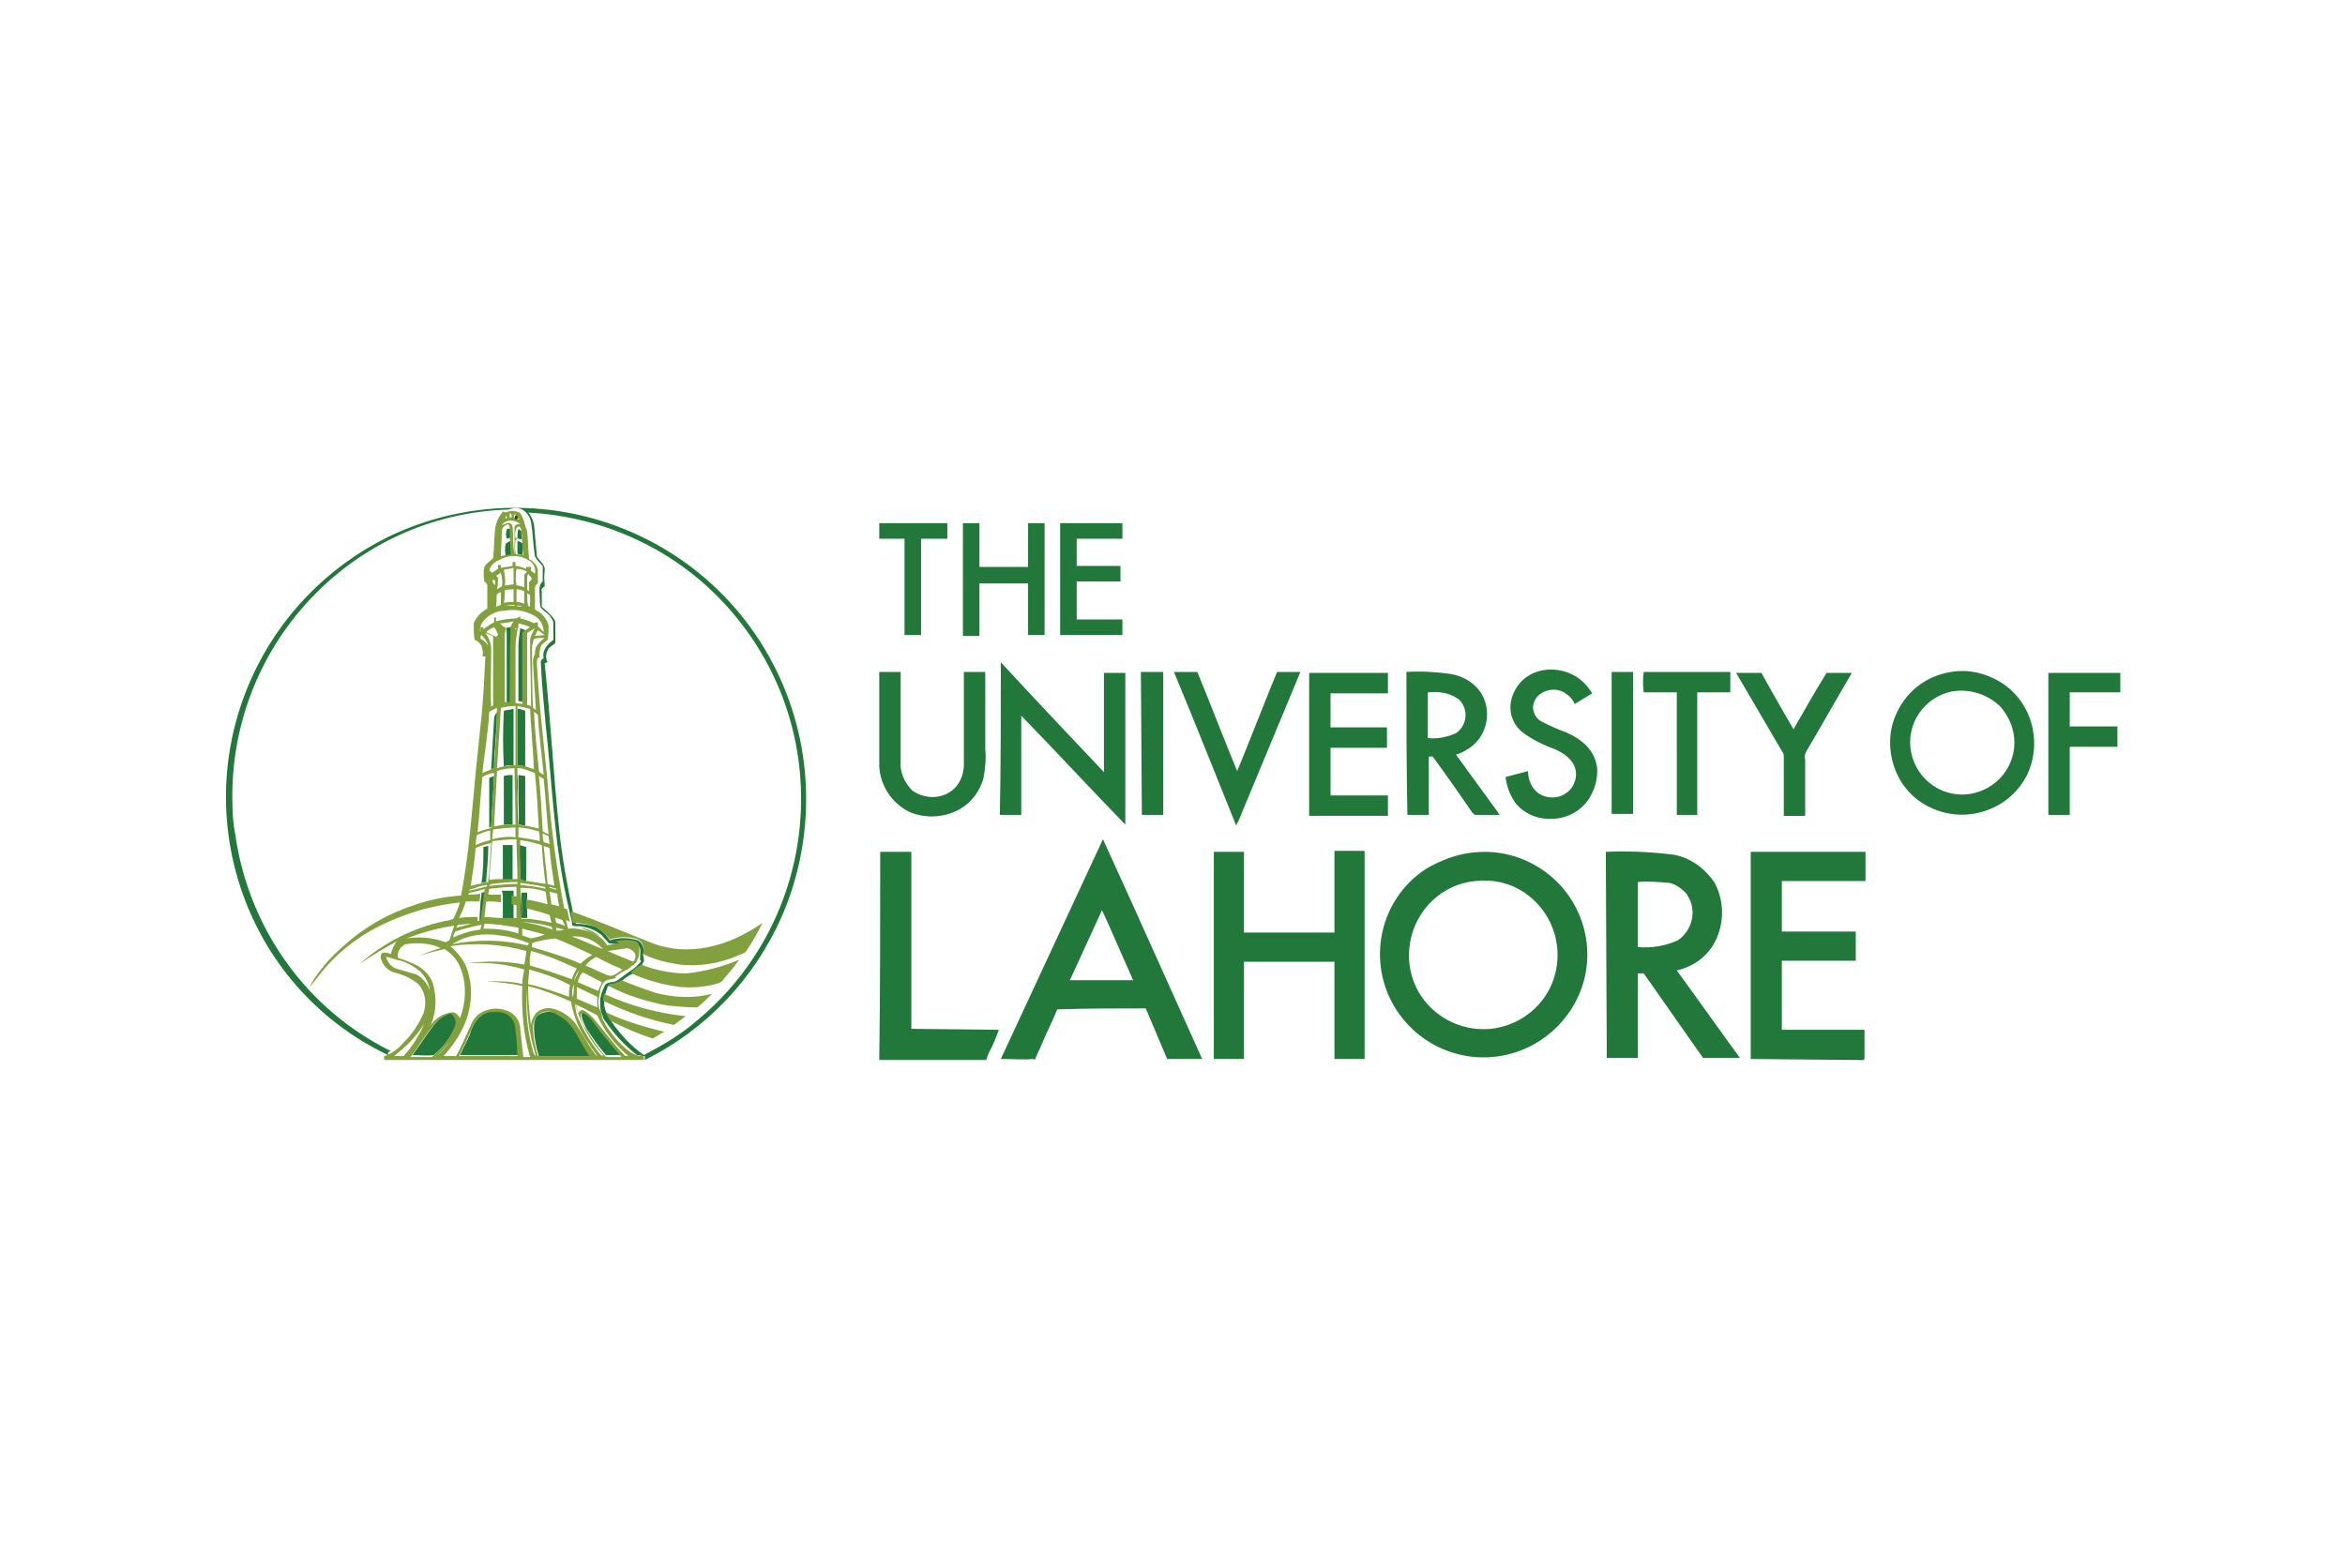 <?xml version="1.0" encoding="UTF-8"?> <svg xmlns="http://www.w3.org/2000/svg" xmlns:xlink="http://www.w3.org/1999/xlink" version="1.0" id="Layer_1" x="0px" y="0px" viewBox="0 0 241.1 161.2" style="enable-background:new 0 0 241.1 161.2;" xml:space="preserve"> <style type="text/css"> .st0{fill:#22783B;} .st1{fill:#82A03D;} .st2{fill:#323E17;} .st3{fill:#3C4A1C;} .st4{fill:#5B702B;} .st5{fill:#40682C;} .st6{fill:#356D31;} .st7{fill:#0B2814;} </style> <path class="st0" d="M40.8,54.8c14.7-6.5,31.9-0.3,39,14.1c3.9,7.9,4.1,17.2,0.6,25.3c-2.8,6.4-7.8,11.7-14.1,14.8 c0-0.1,0-0.3,0-0.4c-0.3,0-0.5-0.1-0.8-0.1c-1.3-1-2.3-2.1-3.2-3.4c-0.1-0.1-0.2-0.3-0.3-0.4c0-0.2-0.1-0.4-0.2-0.6 c-0.1-0.4-0.1-0.9-0.1-1.3c0-0.2,0.1-0.3,0.1-0.5c0.1-0.4,0.3-0.7,0.4-1c0.3-0.4,0.9-0.2,1.3-0.5c0.4-0.3,0.8-0.6,1.1-0.8 c0.3-0.2,0.6-0.4,0.9-0.7l0.4-0.4c0-0.1-0.1-0.2-0.1-0.3c0-0.5,0.2-1.2-0.3-1.5c-0.7-0.2-1.4-0.2-2.1,0L62.6,97 c-0.2-0.3-0.5-0.5-0.7-0.8c-0.6-0.5-1.3-0.8-2-0.9c-0.3-0.1-0.7,0-1-0.1c-0.1-0.1-0.1-0.2-0.1-0.4c-0.1-0.4-0.2-0.9-0.3-1.3 c-1.5-6.2-1.7-12.6-2.4-19c-0.2-2.1-0.4-4.3-0.5-6.4c0-0.2,0.1-0.3,0.3-0.4c-0.1-0.4,0-0.8,0.2-1.1c0.2-0.3,0.5-0.6,0.8-0.8 c0-0.6,0-1.1,0-1.7c0-0.3-0.2-0.5-0.4-0.8c-0.3-0.3-0.6-0.5-0.9-0.8c-0.1-0.3-0.1-0.7-0.1-1c0-0.6-0.2-1.3,0.3-1.7c0-0.5,0-1,0-1.6 c-0.3-0.3-0.6-0.6-0.8-1c-0.2-1.2-0.2-2.3-0.4-3.5c-0.1-0.5-0.4-1-0.9-1.3c-0.4-0.2-0.9-0.2-1.4,0c-16.2,0.5-28.9,14.1-28.4,30.4 c0,1,0.1,2.1,0.3,3.1c1.4,9.6,7.3,17.9,16,22.2l-0.3,0.1v0.3C25,101.4,19,83.4,26.4,68.6c3.1-6.2,8.3-11.1,14.6-13.9 M54.3,52.7 c0.3,0.3,0.5,0.8,0.6,1.2c0.1,1.1,0.2,2.2,0.3,3.3c0.2,0.5,0.9,0.8,0.8,1.5s0,1,0,1.6c-0.2,0.1-0.4,0.3-0.3,0.5c0,0.5,0,1.1,0,1.6 c0.5,0.4,0.9,0.8,1.3,1.3c0.1,0.2,0.1,0.4,0.1,0.6c0,0.6,0,1.2,0,1.8c-0.2,0.3-0.7,0.4-0.8,0.8c-0.2,0.4-0.2,0.8,0,1.2l-0.3,0.1 c0.6,5.7,0.9,11.5,1.5,17.2c0.3,2.8,0.8,5.6,1.4,8.4c0.1,0.4,0.2,0.8,0.3,1.2c0.7,0,1.4,0.1,2,0.3c0.6,0.3,1.1,0.8,1.5,1.4 c0.9-0.3,1.9-0.3,2.9,0c0.5,0.3,0.7,1,0.5,1.5c0.1,0.2,0.1,0.5,0.1,0.7c-0.1,0.1-0.2,0.2-0.2,0.4c-0.4,0.2-0.7,0.5-1,0.8v0.1h-0.1 c-0.4,0.2-0.8,0.5-1.1,0.8c-0.4,0.3-0.8,0.5-1.3,0.4l0.1,0.1l-0.1-0.1c-0.1,0.3-0.2,0.6-0.3,0.9s-0.1,0.5-0.1,0.7l0.2,0.1l-0.2-0.1 c0,0.4,0.1,0.9,0.3,1.2c0.1,0.3,0.3,0.6,0.5,0.9c0.9,1.3,2,2.5,3.3,3.4c1.9-1,3.8-2.1,5.4-3.5C84.1,94.7,86,76.2,75.8,63.6 C70.5,57,62.6,53.1,54.1,52.7 M90.4,53.8h7v1.6h-2.7c0,3.3,0,6.6,0,9.9c-0.6,0-1.1,0-1.7,0c0-3.3,0-6.6,0-9.9h-2.6V53.8 M99,53.8 h1.7v4.5h5v-4.5h1.7c0,3.8,0,7.7,0,11.5c-0.6,0-1.1,0-1.7,0V60h-5v5.4H99V53.8 M109,53.8h6.4c0,0.6,0,1.1,0,1.6h-4.7v2.8h4.5 c0,0.5,0,1.1,0,1.6h-4.5v3.9c1.6,0,3.1,0,4.7,0v1.6H109L109,53.8 M52.1,54.5c0-0.2,0.2-0.1,0.4-0.1c0,0.3,0,0.6,0,0.9l-0.4,0.1 C52,55.1,52,54.8,52.1,54.5 M53.2,55.4c0-0.3,0-0.7,0.1-1l0.3,0.2c0,0.3,0,0.6,0.1,0.9l-0.3-0.1L53.2,55.4 M52,55.9 c0.2-0.1,0.4-0.3,0.6-0.3c0,0.5,0,1,0.1,1.5l-0.7,0.1C51.9,56.7,51.9,56.3,52,55.9 M53.2,55.6L53.2,55.6l0.6,0.3l-0.1,1.2l-0.3-0.1 c-0.2,0-0.2-0.1-0.2-0.2C53.2,56.5,53.2,56.1,53.2,55.6 M52,64.6c0.2-0.1,0.5-0.1,0.7-0.1c0,2.6,0,5.2-0.1,7.8h-0.5c0-2.3,0-4.6,0-7 C52.1,65,52.1,64.7,52,64.6 M53.5,64.6l0.5,0.2c0,2.5,0,5,0,7.4l-0.7-0.1c0-1.9,0-3.8,0-5.7C53.3,65.9,53.4,65.2,53.5,64.6 M102.9,68.1c3.5,3.8,7,7.5,10.6,11.3c0-3.4,0-6.8,0-10.2h2.2c0,5.2,0,10.4,0,15.6c-3.6-3.7-7.1-7.5-10.7-11.2c0,3.4,0,6.8,0,10.2 h-2.2C102.9,78.6,102.9,73.4,102.9,68.1 M155.7,71.1c0.6-1.2,1.7-2,3.1-2.2c1.3-0.2,2.7,0.2,3.7,1c0.5,0.4,0.9,0.9,1.2,1.4l-1.8,1.1 c-0.2-0.5-0.6-0.9-1.1-1.2c-0.9-0.5-2.1-0.3-2.8,0.5c-0.3,0.4-0.5,1-0.3,1.5c0.1,0.4,0.4,0.8,0.8,1c0.8,0.4,1.6,0.8,2.5,1.1 c0.9,0.4,1.7,0.9,2.3,1.6c0.5,0.6,0.8,1.3,0.9,2c0.1,1.1-0.2,2.2-0.8,3.2c-0.9,1.4-2.5,2.2-4.2,2.1c-1.3,0-2.5-0.6-3.3-1.5 c-0.6-0.8-1-1.8-1.1-2.8c0.8-0.2,1.5-0.4,2.3-0.6c0,0.9,0.4,1.8,1.1,2.3c1.1,0.7,2.6,0.5,3.4-0.6c0.6-0.9,0.6-2-0.1-2.8 c-0.4-0.5-0.9-0.8-1.5-1.1c-1.1-0.4-2.2-0.9-3.2-1.6C155.3,74.5,154.9,72.7,155.7,71.1 M200.6,69.1c1.7-0.3,3.5,0.1,5,1 c3.2,1.9,4.4,6,2.9,9.4c-1.7,3.7-6.2,5.3-9.9,3.6c-1.6-0.7-2.9-2-3.6-3.6c-0.8-1.8-0.9-3.9-0.2-5.7C195.8,71.2,198,69.5,200.6,69.1 M200.7,71.1c-2.9,0.6-4.8,3.4-4.2,6.3c0.6,2.9,3.4,4.8,6.3,4.2c2.9-0.6,4.8-3.4,4.2-6.3c-0.2-1-0.7-1.9-1.3-2.6 C204.4,71.4,202.5,70.8,200.7,71.1 M117.3,69.1h2.3v14.7h-2.2L117.3,69.1 M120.7,69.1h2.4c1.4,3.4,2.7,6.8,4.1,10.2 c1.4-3.4,2.7-6.8,4.1-10.2c0.8,0,1.6,0,2.4,0l-6.4,15.4c-0.1,0.1-0.1,0.2-0.2,0.4C125,79.7,122.9,74.4,120.7,69.1 M134.6,69.2h8.1 c0,0.7,0,1.4,0,2.1h-5.9c0,1.2,0,2.4,0,3.5h5.8c0,0.7,0,1.4,0,2.1h-5.8c0,1.6,0,3.3,0,4.9h5.9c0,0.7,0,1.4,0,2.1h-8.1L134.6,69.2 M144.6,69.1c1.5-0.1,3,0,4.5,0.2c1.3,0.2,2.5,0.9,3.2,2c1.2,2,0.5,4.7-1.5,5.8c-0.3,0.2-0.7,0.4-1.1,0.5c1.5,2.1,3,4.1,4.5,6.2 c-0.8,0-1.7,0-2.5,0c-0.1,0-0.2-0.1-0.3-0.2c-1.3-1.9-2.7-3.9-4.1-5.8h-0.4v6h-2.2C144.6,78.9,144.6,74,144.6,69.1 M146.8,71.2 c0,1.6,0,3.1,0,4.7c1,0.1,2-0.1,2.9-0.5c1-0.7,1.3-2.1,0.6-3.1c-0.1-0.2-0.3-0.4-0.5-0.5C148.9,71.2,147.8,71.1,146.8,71.2 M165.7,69.1h2.2c0,4.4,0,8.8,0,13.1c0,0.5,0,1,0,1.5c-0.7,0-1.5,0-2.2,0C165.7,78.9,165.7,74,165.7,69.1 M169,69.1h8.9 c0,0.7,0,1.4,0,2.1h-3.4v12.6c-0.7,0-1.4,0-2.1,0V71.2h-3.4C168.9,70.5,168.9,69.8,169,69.1 M210.6,69.2h7.4c0,0.7,0,1.3,0,2h-5.2 v3.5h4.9v2.1h-4.9v7h-2.2V69.2 M90.4,69.1h2.2v9.2c-0.1,1.1,0.4,2.2,1.2,3c1.3,0.9,3,0.9,4.2-0.1c0.7-0.6,1.1-1.6,1.1-2.6 c0-3.2,0-6.3,0-9.5h2.2c0,2.7,0,5.3,0,7.9c0.1,1,0,2.1-0.2,3.1c-0.4,1.3-1.2,2.4-2.4,3.1c-1.6,0.9-3.5,1-5.2,0.3 c-1.8-0.9-3-2.7-3.1-4.7L90.4,69.1 M178.5,69.2c0.9,0,1.7,0,2.6,0c1.1,2,2.2,3.9,3.3,5.8c1.1-1.9,2.2-3.9,3.4-5.8h2.6 c-1.6,2.7-3.1,5.4-4.7,8.1c-0.1,0.2-0.2,0.5-0.1,0.8v5.8h-2.2c0-2,0-4.1,0-6.1c0-0.1,0-0.3-0.1-0.4L178.5,69.2 M51.8,73.1 c0.3-0.1,0.6-0.1,1-0.2c0,1.9,0,3.9,0,5.8c-0.3,0-0.7,0-1,0.1C51.7,76.9,51.7,75,51.8,73.1 M53.2,72.9c0.3,0,0.6,0.1,0.8,0.2 c0,1.9,0,3.8,0,5.7l-0.8-0.1C53.2,76.8,53.2,74.9,53.2,72.9 M50.8,73.9c0-0.3,0.2-0.5,0.3-0.7c0,1.9-0.3,3.9-0.3,5.8l-0.3,0.1 C50.6,77.4,50.7,75.6,50.8,73.9 M51.8,79.8c0.3-0.1,0.6-0.1,0.9-0.1c0,1.7,0,3.4,0,5.1c-0.3,0-0.6,0-0.9,0 C51.8,83.1,51.8,81.4,51.8,79.8 M53.3,79.7l0.7,0.1c0,1.7,0,3.4,0,5.1c-0.2,0-0.5-0.1-0.7-0.1c0.1-0.9,0-1.8,0-2.7 C53.3,81.2,53.3,80.5,53.3,79.7 M50.3,80l0.5-0.2c-0.1,1.7-0.2,3.4-0.3,5.1c0,0.2-0.1,0.2-0.2,0.2C50.3,83.4,50.3,81.7,50.3,80 M113.4,86.3c1,2.2,2,4.4,3,6.6c2.4,5.3,4.8,10.7,7.2,16c-1.2,0-2.4,0-3.6,0c-0.7-1.7-1.5-3.5-2.2-5.2c-3,0-6.1,0-9.1,0.1 c-0.4,1-0.9,2-1.3,2.9c-0.3,0.8-0.7,1.5-1,2.3l0,0l-0.1-0.1c-1.1,0.1-2.2,0-3.4,0L113.4,86.3 M113.3,93.6c-1.1,2.4-2.2,4.8-3.3,7.2 c2.2,0,4.3,0,6.5,0c-0.9-2-1.7-3.9-2.6-5.9C113.7,94.5,113.5,94,113.3,93.6 M51.7,86.9h1c0,1.2,0,2.4,0,3.6l0,0c-0.3,0-0.7,0-1,0 C51.7,89.3,51.7,88.1,51.7,86.9 M53.4,86.9l0.7,0.2c0,1.1,0,2.3,0,3.4v0.1l-0.6-0.1C53.5,89.3,53.4,88.1,53.4,86.9 M49.7,87.1 l0.5-0.1c0,1.1-0.1,2.3-0.2,3.4c0,0.1,0,0.2,0,0.3l-0.5,0.1C49.7,89.6,49.7,88.3,49.7,87.1 M90.5,87.6h3.2v18.2l9,0.1 c-0.3,0.8-0.6,1.6-1,2.3c-0.1,0.2-0.2,0.5-0.3,0.8h-11C90.5,101.9,90.5,94.7,90.5,87.6 M124.8,87.6h3.1v8.3h9.3v-8.4h3.1 c0,7.1,0,14.2,0,21.4h-3.1v-10c-3.1,0-6.2,0-9.3,0v10h-3.1V87.6 M151.2,87.7c2.2-0.3,4.4,0.1,6.3,1.1c5.2,2.7,7.2,9.1,4.5,14.2 c-1,1.9-2.5,3.4-4.3,4.4c-4.9,2.7-11,1.2-14.1-3.5c-3.2-4.9-1.8-11.5,3.1-14.6C148.1,88.5,149.6,87.9,151.2,87.7 M151.7,90.6 c-4.2,0.4-7.2,4.2-6.8,8.4c0.4,4.2,4.2,7.2,8.4,6.8c2.7-0.3,5.1-2,6.2-4.5c1.5-3.5,0.3-7.5-2.9-9.6 C155.2,90.8,153.5,90.4,151.7,90.6 M165.1,87.6c2.3-0.1,4.7,0,7,0.3c1.7,0.3,3.2,1.4,4.2,2.9c1,1.9,1,4.2,0,6.1 c-0.8,1.5-2.2,2.5-3.9,2.9c2.2,3,4.3,6,6.5,9c-1.3,0-2.6,0-3.8,0l-6.1-8.7h-0.6c0,2.9,0,5.8,0,8.7h-3.2L165.1,87.6 M168.4,90.7v6.7 c1.4,0.1,2.8-0.1,4.1-0.7c1.5-1,2-3.1,1-4.6c0-0.1-0.1-0.1-0.1-0.2c-0.5-0.5-1-0.9-1.7-1.1C170.5,90.7,169.4,90.6,168.4,90.7 M180,87.6h11.8c0,1,0,2,0,3h-8.6v5.2h7.6c0,1,0,2,0,3h-7.6v7.1h8.5c0,1,0,2,0,3c-3.9,0-7.8,0-11.7,0L180,87.6 M51.6,91.6 c0.4,0,0.8,0,1.2,0v2.9h-1.1c0-0.5,0-1.1,0-1.6c0-0.3,0-0.6,0-0.8S51.6,91.7,51.6,91.6 M49.5,91.8l0.5-0.1c-0.1,1-0.3,2-0.4,3.1 h-0.3c0-0.1,0-0.3,0-0.4l0.1-1.6l0.1-0.8L49.5,91.8 M53.6,91.8h0.6c0,0.2,0,0.4,0,0.6c0,0.2,0,0.6,0,0.9c0,0.3,0,0.8,0,1.1h0.3 c-0.3,0-0.6,0-0.9,0l0,0c0.1-0.7,0.1-1.4,0-2.1l0,0C53.6,92.2,53.6,92,53.6,91.8 M49.1,104.8c0.4-0.5,1-0.8,1.7-0.8 c0.6-0.1,1.2,0.1,1.7,0.4c0.4,0.4,0.6,0.9,0.6,1.5c0.1,0.9,0.1,1.8,0.2,2.6h-6c0.3-0.7,0.7-1.4,1-2.1 C48.4,105.9,48.7,105.3,49.1,104.8 M55.3,104.4c0.6-0.4,1.4-0.5,2-0.1c0.9,0.5,1.7,1.2,2.1,2.1c0.4,0.7,0.8,1.5,1.3,2.2 c-1.8,0-3.5,0-5.3,0c-0.3-1-0.5-2-0.5-3C54.9,105.1,55,104.7,55.3,104.4 M59.8,104.5c0-0.2,0-0.4,0.2-0.5c0.4,0.2,0.7,0.5,1,0.9 c0.9,1.2,1.9,2.4,2.9,3.6c-0.5,0-1.1,0-1.6,0c-0.7-0.8-1.4-1.8-2-2.7C60.1,105.4,59.9,105,59.8,104.5 M46,104.3 c0.2-0.2,0.6-0.2,0.8,0c0.3,0.3,0.3,0.8,0.1,1.2c-0.6,1.2-1.3,2.2-2.3,3c-0.7,0.1-1.5,0-2.2,0c0.7-0.9,1.3-1.9,2-2.8 C44.8,105.1,45.3,104.6,46,104.3L46,104.3z"></path> <path class="st1" d="M52,52.7c0.4-0.2,0.9-0.2,1.4,0c0.5,0.5,0.5,1.3,0.8,1.9c0.1,1,0.1,1.9,0.2,2.9c0.4,0.2,0.8,0.6,0.9,1.1 c0,0.5,0,0.9,0,1.4c-0.2,0.1-0.3,0.3-0.3,0.5c0,0.7,0,1.5,0,2.2c0.7,0.3,1.2,0.9,1.4,1.6c0,0.5,0,1-0.1,1.5 c-0.2,0.2-0.6,0.4-0.7,0.7c-0.1,0.4-0.2,0.7-0.1,1.1c-0.3,0-0.3,0.4-0.3,0.6c0.2,4.1,0.7,8.1,1.1,12.2c0.3,4.4,0.9,8.7,1.7,13 l0.3,0.1c0.1,0.4,0.2,0.9,0.3,1.3l-0.4-0.2l0.2,0.9c1-0.1,2.1,0.2,3,0.7c0.4,0.2,0.8,0.6,1,1l1.3-0.2l-0.4-0.2 c0.7-0.2,1.4-0.2,2.1,0c0.5,0.3,0.3,1,0.3,1.5c-0.1,0.2-0.2,0.5-0.3,0.7c-0.3,0.2-0.6,0.5-0.9,0.7c-0.5,0.2-0.9,0.5-1.3,0.8h0.2 c-0.4,0.3-0.9,0.1-1.3,0.5c-0.2,0.3-0.4,0.6-0.4,1c0,0.2-0.1,0.3-0.1,0.5c-0.1,0.4-0.1,0.8,0,1.2l0.1,0.2c0.1,0.2,0.2,0.4,0.2,0.6 v0.2c0.2,0.4,0.4,0.8,0.7,1.2c0.5,0.7,1,1.3,1.6,1.8c0.3,0.3,0.7,0.6,1.2,0.8c0.3,0.1,0.5,0.1,0.8,0.1c0,0.1,0,0.3,0,0.4 c-8.9,0-17.8,0-26.7,0v-0.1v-0.3l0.3-0.1c0.7-0.3,1.3-0.8,1.8-1.4c0.8-0.8,1.4-1.7,1.9-2.8c0.4-1,0.3-2.2-0.5-3.1 c-0.7-0.6-1.6-1-2.5-1.2c-0.6-0.2-1.1-0.7-1.3-1.3c-0.1-0.2-0.1-0.6,0.1-0.7c0.3-0.1,0.6,0,0.9,0.1c0.1-0.5,0.3-0.9,0.6-1.3 c-1.3,0.7-2.6,1.5-3.8,2.3c2.5-2.2,5.5-3.7,8.8-4.4c0.3,0,0.5-0.1,0.8-0.2c0.3-0.6,0.5-1.1,0.7-1.7c-2.7,0.3-5.3,1-7.8,2.2 c-2.6,1.2-4.9,3-6.7,5.3c-0.3,0.4-0.6,0.8-1,1.2c0.9-1.6,2.1-3,3.5-4.2c2.2-2,4.7-3.4,7.5-4.3c1.5-0.5,3-0.8,4.6-0.9 c0.8-4.1,1.1-8.4,1.5-12.6c0.2-1.9,0.4-3.8,0.6-5.8c0.2-1.9,0.3-4.1,0.4-6.2h-0.3c0.1-0.4,0-0.8-0.1-1.1c-0.2-0.3-0.4-0.5-0.7-0.6 c-0.1-0.6-0.1-1.1-0.1-1.7c0.3-0.7,0.8-1.2,1.4-1.5c0-0.8,0-1.6,0-2.4c0-0.2-0.2-0.3-0.3-0.4c-0.1-0.5-0.1-1,0-1.5 c0.2-0.4,0.6-0.6,0.9-0.9c0.1-1,0.1-2,0.2-3c0.1-0.7,0.4-1.3,0.8-1.8 M52.4,52.8v0.4h0.2v-0.3L52.4,52.8 M52.9,52.9 c-0.1,0.1-0.1,0.3,0.1,0.4S53.1,52.8,52.9,52.9 M52,53.3c0.1,0,0.2-0.1,0.1-0.2C52,53.1,51.9,53.2,52,53.3 M53.3,53.3 C53.1,53.6,53.6,53.3,53.3,53.3 M51.6,54l0.5-0.2c0.3-0.1,0.6,0.1,0.6,0.4c0,0,0,0,0,0c0.1,0.9,0,1.9,0.2,2.8c0-0.9,0-1.9,0-2.8 c0-0.3,0.4-0.3,0.6-0.3C52.9,53.4,52,53.4,51.6,54C51.5,54,51.5,54,51.6,54 M51.6,54.6c0,0.9-0.1,1.8-0.1,2.6c0.3-0.1,0.7-0.1,1-0.2 c0-0.8-0.1-1.7-0.1-2.6c0-0.2,0-0.4-0.2-0.5C51.8,54.1,51.6,54.3,51.6,54.6 M53.1,54.3L53.1,54.3c-0.1,0.3-0.2,0.7-0.1,1h0.1 c0,0.1,0,0.3,0,0.3L53,55.5c0,0.4-0.1,0.8,0,1.3C53,57,53,57,53.2,57l0.6,0.1c-0.1-0.8-0.1-1.7-0.2-2.6 C53.6,54.4,53.4,53.9,53.1,54.3 M51.3,57.6c-0.5,0.2-0.9,0.6-1,1.1c0.1,0,0.2,0.1,0.3,0.2c0.2-0.1,0.4-0.3,0.6-0.4 c0-0.1,0-0.3,0-0.4h0.3c0,0.1,0,0.2,0,0.3c0.4-0.1,0.8-0.1,1.2-0.2c0-0.1,0-0.2,0-0.4H53v0.4c0.4,0,0.8,0.2,1.1,0.3 c0-0.1,0-0.1,0-0.2h0.5c0,0.1,0,0.3,0,0.4l0.4,0.3c0.1-0.5-0.1-1-0.5-1.3c-0.9-0.6-2-0.7-3-0.2 M51.8,58.6c0.1,0.5,0.2,1.1,0.1,1.6 c0.3,0,0.6-0.1,0.9-0.1c0-0.6,0-1.1,0-1.7C52.5,58.5,52.1,58.5,51.8,58.6 M53.1,58.5c-0.1,0.6-0.1,1.1,0,1.7c0.3,0,0.5,0.1,0.8,0.2 c0-0.4,0-0.8,0-1.3l0.3-0.3C53.9,58.6,53.5,58.5,53.1,58.5 M50.9,59.1l0.3,0.3c0,0.4,0,0.8-0.1,1.2l0.5-0.3c0.1-0.5,0-1-0.1-1.4 c-0.2,0.1-0.4,0.3-0.7,0.4 M54.2,59.3c0,0.4,0,0.9,0,1.3c0,0.1,0.2,0.2,0.2,0.2c0-0.3,0-0.6,0-0.9l0.3-0.4l-0.4-0.5L54.2,59.3 M50.7,59.6l-0.1,0.2l0.3,0.4c0-0.2,0-0.3,0-0.5L50.7,59.6 M51.9,60.7c0,0.4,0,0.9-0.1,1.3c0.3-0.1,0.7-0.1,1-0.1c0-0.4,0-0.9,0-1.3 C52.6,60.6,52.2,60.6,51.9,60.7 M53.1,60.6c0,0.4,0,0.9,0,1.3c0.3,0,0.6,0.1,0.8,0.2c0-0.4,0-0.9,0-1.3 C53.7,60.7,53.4,60.6,53.1,60.6 M51.1,61.1c-0.1,0.4,0,0.8-0.1,1.3l0.5-0.2c0-0.4,0-0.9,0-1.3C51.4,60.9,51.2,61,51.1,61.1 M54.2,61 c0,0.4,0,0.9,0.1,1.3l0.2,0.1c0-0.4,0-0.8,0-1.2L54.2,61 M51.8,62.3c0.3,0,0.7,0,1.1,0c0,0,0-0.1,0-0.1 C52.5,62.2,52.1,62.3,51.8,62.3 M53.1,62.3c0.2,0.1,0.5,0.1,0.7,0.1C53.6,62.4,53.3,62.2,53.1,62.3 M49.6,64c-0.2,0.3-0.3,0.7-0.2,1 v-0.5h0.3v0.2c0.3-0.2,0.7-0.5,1.1-0.7c0-0.2,0-0.3,0-0.5H51c0,0.1,0,0.3,0,0.4c0.7-0.2,1.4-0.3,2.1-0.3c0.1-0.1,0.2-0.1,0.4-0.2 c0,0.1,0,0.2,0,0.2c0.5,0.1,1,0.3,1.4,0.5c0.1-0.1,0.3-0.1,0.4-0.1c0,0.1,0,0.3,0,0.4c0.2,0.2,0.4,0.4,0.6,0.6c0-0.7-0.4-1.4-1-1.7 c-0.9-0.5-2-0.7-3-0.5C51,62.8,50.1,63.3,49.6,64 M51.4,64.1c0.2,0.2,0.3,0.3,0.5,0.4s0,0.5,0,0.7c0,2.3,0,4.6,0,7h0.5 c0-2.6,0-5.2,0.1-7.8c0.1-0.2,0.2-0.3,0.3-0.5C52.3,64,51.8,64.1,51.4,64.1 M53.2,64.8c-0.1,0.6-0.2,1.2-0.2,1.8c0,1.9,0,3.8,0,5.7 l0.7,0.1c0-2.5,0-5,0-7.4c0.3-0.2,0.5-0.3,0.8-0.5c-0.4-0.2-0.8-0.3-1.2-0.4C53.3,64.3,53.3,64.6,53.2,64.8 M50,65 c0.3,0.2,0.7,0.3,1,0.5l0.2-0.2c-0.1-0.3-0.2-0.6-0.4-0.8C50.5,64.6,50.2,64.8,50,65 M53,64.6C52.8,64.9,53.3,64.6,53,64.6 M54.2,65.1c0,2.5,0,5,0,7.4l0.4,0.1c0-2.2-0.1-4.4-0.1-6.6c0-0.5,0.2-0.9,0.5-1.4L54.2,65.1 M55.3,64.8L55,65.4l1-0.1L55.3,64.8 M49.9,65.1c0.4,0.5,0.6,1.1,0.6,1.7c0,2-0.1,4,0,5.9l0.2-0.2c0-2.4,0-4.8,0-7.1L49.9,65.1 M49.4,65.7c0.3,0.1,0.6,0.4,0.8,0.7 c-0.1-0.4-0.4-0.8-0.7-1.1C49.4,65.4,49.4,65.5,49.4,65.7 M54.9,65.7c-0.1,0.2-0.1,0.5-0.2,0.7c0,2.1,0,4.3,0.1,6.4l0.3,0.2 c-0.1-1.6-0.2-3.2-0.3-4.8c0-0.3,0-0.6,0.2-0.9c0-0.3,0-0.6,0.2-0.9c0.2-0.3,0.5-0.6,0.8-0.8C55.6,65.6,55.3,65.6,54.9,65.7 M52.9,70.5c0,0.6,0,1.2,0,1.8C52.9,71.7,52.9,71.1,52.9,70.5 M51.5,72.8L51.1,79l0.7-0.2c0.3,0,0.7-0.1,1-0.1h0.2c0-2,0-4.1,0-6.1 C52.4,72.6,51.9,72.7,51.5,72.8 M53.2,72.6c0,1.7,0,3.4,0,5c0,0.4,0,0.8,0,1.1l0.8,0.1c0.3,0.1,0.6,0.2,0.9,0.3 c-0.1-2.1-0.3-4.1-0.4-6.2C54.1,72.8,53.7,72.7,53.2,72.6 M50.3,73.2c-0.1,2.1-0.5,4.2-0.7,6.3c0.4-0.2,0.9-0.3,1.2-0.6 c0.1-2,0.3-3.9,0.3-5.8c0-0.1,0-0.2,0-0.3C50.9,72.9,50.6,73,50.3,73.2 M54.9,73.2c0.1,2,0.3,4,0.5,6c0,0.3,0.3,0.3,0.5,0.5 c-0.2-2.1-0.5-4.2-0.6-6.2L54.9,73.2 M51.1,79.3c-0.1,1.9-0.2,3.8-0.3,5.7c0.3-0.1,0.7-0.1,1-0.2c0.3,0,0.6,0,0.9,0H53 c0-1.9-0.1-3.8-0.1-5.8C52.3,79,51.6,79.1,51.1,79.3 M53.2,79c-0.1,2,0,3.9,0.1,5.9v-0.1c0.2,0.1,0.4,0.1,0.7,0.1 c0.5,0.1,0.9,0.2,1.4,0.3c-0.1-1.9-0.2-3.8-0.4-5.7c-0.5-0.2-1-0.4-1.5-0.5L53.2,79 M49.6,79.9c-0.2,1.9-0.3,3.8-0.5,5.7 c0.4-0.2,0.8-0.3,1.2-0.4c0.1,0,0.3-0.1,0.2-0.2c0.1-1.7,0.2-3.4,0.3-5.1c0-0.1,0-0.3,0-0.4C50.4,79.5,49.9,79.7,49.6,79.9 M55.4,79.8c0.2,1.9,0.3,3.8,0.4,5.7l0.6,0.3c-0.2-1.9-0.3-3.8-0.5-5.7L55.4,79.8 M50.7,85.3l-0.1,1c0.8-0.2,1.6-0.3,2.4-0.2 c0-0.3,0-0.7,0-1C52.3,85.1,51.5,85.2,50.7,85.3 M53.3,85.1c0,0.3,0,0.7,0,1c0.7,0.1,1.4,0.2,2.2,0.4c0-0.3,0-0.6-0.1-1 C54.7,85.3,54,85.1,53.3,85.1 M49,85.9c0,0.3-0.1,0.6-0.1,1c0.5-0.2,1-0.4,1.5-0.5c0-0.3,0-0.6,0-1C49.9,85.5,49.4,85.7,49,85.9 M55.8,85.7c0,0.3,0,0.6,0.1,0.9l0.6,0.2L56.4,86C56.2,85.9,56,85.8,55.8,85.7 M50.6,86.5c-0.1,1.4-0.2,2.7-0.3,4 c0.4-0.1,0.9-0.1,1.4-0.1c0.3,0,0.7,0,1,0l0,0h0.5c0-1.4-0.1-2.7-0.1-4.1C52.3,86.3,51.5,86.4,50.6,86.5 M53.5,89.7 c0,0.3,0,0.5,0.1,0.8l0.6,0.1v0c0.6,0.1,1.3,0.2,1.9,0.3c-0.2-1.3-0.3-2.6-0.4-4c-0.7-0.2-1.4-0.4-2.2-0.5 C53.4,87.6,53.5,88.7,53.5,89.7 M48.9,87.2c-0.1,1.3-0.3,2.6-0.5,3.9c0.4-0.1,0.8-0.2,1.3-0.3l0.5-0.1c0-0.1,0-0.2,0-0.3 c0.1-0.3,0.1-0.6,0.1-0.8c0.1-1,0.1-1.9,0.2-2.9C49.9,86.8,49.4,87,48.9,87.2 M55.9,87c0.1,1.3,0.3,2.6,0.4,3.9l0.7,0.2 c-0.2-1.3-0.4-2.6-0.5-3.9L55.9,87 M53.5,90.8c0,0.1,0,0.1,0,0.2c0.9,0.1,1.8,0.2,2.6,0.4L56,91.2C55.1,91,54.3,90.9,53.5,90.8 M50.6,90.9c-0.1,0-0.3,0.1-0.3,0.2c1-0.1,1.9-0.2,2.9-0.2v-0.2C52.3,90.7,51.4,90.8,50.6,90.9 M48.9,91.3c-0.2,0.1-0.6,0.1-0.7,0.3 c0.5-0.1,1-0.2,1.6-0.4c0.1,0,0.3,0,0.3-0.2C49.7,91.1,49.3,91.1,48.9,91.3 M50.3,91.4L50.2,92c0.5,0,0.9,0,1.3,0c0,0.3,0,0.6,0,0.8 c-0.5-0.1-1-0.1-1.5-0.1c-0.1,0.5-0.1,1.1-0.2,1.6c0.6,0,1.2,0.1,1.7,0.1h1.1h0.5c0-0.4,0-0.9,0-1.3l-0.5-0.1v-0.9l0.5,0.1 c0-0.3,0-0.7,0-1C52.2,91.2,51.3,91.3,50.3,91.4 M53.5,91.3c0,0.4,0,0.7,0.1,1.1l0,0c-0.1,0.7-0.1,1.4,0,2.1l0,0c0.3,0,0.6,0,0.9,0 c0.7,0.1,1.5,0.2,2.2,0.4c-0.1-0.3-0.1-0.6-0.2-0.8c-0.8-0.3-1.6-0.5-2.4-0.7c0-0.3,0-0.6,0-0.9c0.7,0.1,1.5,0.3,2.2,0.5 c-0.1-0.4-0.1-0.8-0.2-1.3C55.2,91.4,54.4,91.3,53.5,91.3 M56.5,91.2v0.1l0.7,0.2v-0.1L56.5,91.2 M48.3,91.8L48.1,92 c0.4,0,0.9,0,1.3-0.1l-0.1,0.8c-0.5,0-0.9,0-1.4,0c-0.2,0.6-0.4,1.1-0.7,1.7c0.6-0.1,1.3-0.1,1.9-0.1c0,0.1,0,0.3,0,0.4h0.3 c0.1-1,0.3-2,0.4-3.1c0-0.1,0-0.1,0.1-0.2C49.5,91.5,48.9,91.7,48.3,91.8 M56.5,91.7l0.2,1.3l0.8,0.2c-0.1-0.4-0.2-0.9-0.2-1.3 L56.5,91.7 M57,94.1c0.1,0.3,0.1,0.5,0.2,0.8c0.3,0.1,0.6,0.2,0.9,0.3l-0.3-0.6l-0.9-0.3 M53.7,94.8c1.1,0.2,2.1,0.4,3.1,0.8 l-0.1-0.3C55.7,95,54.7,94.9,53.7,94.8 M47.1,95.1l-0.2,0.3l1.6-0.4C48,95,47.5,95.1,47.1,95.1 M49.8,95c0,0.2-0.1,0.3-0.1,0.5 c1.2,0,2.4,0.1,3.6,0.5c0-0.2,0-0.4,0-0.6C52.1,95.2,51,95,49.8,95 M46.8,95.8c-0.1,0.2-0.2,0.4-0.2,0.6c0.9-0.4,1.8-0.7,2.8-0.8 c0-0.2,0.1-0.3,0.1-0.5C48.5,95.3,47.7,95.5,46.8,95.8 M41.8,96.5c1.3-0.2,2.7-0.1,4,0.4l0.4-0.2c0.2-0.5,0.3-1,0.5-1.5 C45.1,95.4,43.4,95.9,41.8,96.5 M57.2,95.4l0,0.3c0.3,0,0.6,0,0.8-0.1L57.2,95.4 M53.7,95.5c0,0.2,0,0.5,0,0.7l0.9,0.3 c0.5-0.1,1-0.2,1.4-0.4C55.2,95.9,54.5,95.7,53.7,95.5 M46.5,97.1c2.5-0.5,5.1-0.5,7.6,0.1c0.2,0.1,0.2-0.1,0.3-0.2 c-1-0.4-2-0.7-3-0.8C49.6,95.9,47.9,96.2,46.5,97.1 M58.8,96.3c1.1,0.4,2.1,0.9,3.2,1.3C61.2,96.7,60,96.2,58.8,96.3 M54.7,97 c0,0.1,0,0.2,0,0.4c1.7,0.5,3.4,1,5,1.7c0.4-0.4,0.8-0.7,1.2-0.9c-1.3-0.6-2.5-1.2-3.8-1.7C56.3,96.6,55.5,96.7,54.7,97 M41.7,97.1 c-0.5,0.2-0.9,0.8-0.8,1.4c0.7,0.2,1.4,0.5,2,0.8c0.7,0.4,1.3,1,1.6,1.8c0.4,1.4,0.4,2.9-0.2,4.3c0.5-0.7,1.3-1.2,2.2-1.3 c0.4,0,0.6,0.3,0.8,0.6c0.6-1.6,0.7-3.4,0.1-5c-0.3-0.9-0.9-1.6-1.7-2.1c-0.9,0.2-1.7,0.4-2.6,0.7c0.7-0.3,1.5-0.6,2.2-0.8 C44.3,97,43,96.9,41.7,97.1 M46.3,97.3c0.6,0.5,1.1,1.1,1.5,1.8c2-0.3,4.1-0.3,6.1,0.1c0.1-0.5,0.2-1,0.2-1.4 C51.6,97.1,48.9,96.9,46.3,97.3 M62.5,97.8c0.8,0.4,1.7,0.7,2.6,1.1c0.2-0.2,0.3-0.5,0.2-0.8c-0.1-0.3-0.5-0.5-0.8-0.6 C63.8,97.6,63.2,97.7,62.5,97.8 M54.5,99.3c1.5,0.4,2.9,0.9,4.3,1.4c0.1-0.4,0.3-0.7,0.5-1.1c-1.5-0.7-3.1-1.4-4.7-1.8 C54.5,98.3,54.4,98.8,54.5,99.3 M60.2,99.3c0.8,0.3,1.5,0.7,2.3,1c0.6,0.2,1-0.3,1.5-0.6c-0.9-0.4-1.8-0.8-2.7-1.3 C60.9,98.6,60.5,98.9,60.2,99.3 M39.7,98.4c0.1,0.5,0.5,1,1,1.2c0.7,0.2,1.4,0.4,2.1,0.6c0.7,0.4,1.2,1,1.4,1.7 c-0.1-0.8-0.5-1.5-1-2c-0.6-0.5-1.3-0.9-2-1.1C40.7,98.7,40.2,98.5,39.7,98.4 M47.8,99.1c0.8,1.8,0.8,3.8,0.2,5.6 c-0.5,1.5-1.4,2.8-2.4,3.9h1.3c0.6-1.1,1.1-2.3,1.6-3.4c0.3-0.6,0.8-1.1,1.5-1.3c0.8-0.3,1.7-0.2,2.5,0.2c0.6,0.4,1,1,1,1.8 c0.1,0.9,0.2,1.9,0.3,2.8h0.7c-0.7-2.4-0.9-4.8-0.8-7.3c-1.2-0.3-2.5-0.4-3.7-0.5c1.3,0,2.5,0,3.7,0.3c0-0.5,0.1-1,0.2-1.5 C51.9,99.1,49.9,98.9,47.8,99.1 M54.4,99.7c0,0.5-0.1,1-0.1,1.5c1.4,0.3,2.8,0.8,4.2,1.3c0-0.4,0-0.8,0.1-1.2 C57.3,100.6,55.9,100.1,54.4,99.7 M59,100.9c0.2-0.4,0.4-0.7,0.5-1.1C59.3,100.1,59.1,100.5,59,100.9 M59.4,101l2.1,0.9 c0.1-0.3,0.3-0.6,0.4-0.9c-0.7-0.3-1.3-0.7-2-1C59.7,100.2,59.5,100.6,59.4,101 M58.9,102.6c0.1-0.5,0.1-0.9,0.1-1.4 C58.8,101.7,58.8,102.2,58.9,102.6 M54.3,101.4c0,1.4,0.1,2.7,0.3,4.1c0-0.5,0.2-0.9,0.5-1.3c0.4-0.4,1-0.6,1.6-0.5 c1,0.2,1.9,0.8,2.5,1.6c0.6,0.9,1.1,1.8,1.7,2.7c0.2,0.2,0.3,0.5,0.5,0.6c-0.2-0.4-0.6-0.8-0.8-1.2c-1-1.3-1.6-2.8-1.9-4.4 C57.2,102.3,55.8,101.8,54.3,101.4 M59.3,101.5c0,0.4,0,0.8,0,1.2c0.7,0.3,1.4,0.6,2.1,0.9c0-0.4,0-0.8,0-1.1L59.3,101.5 M54.7,107.7c0.1,0.3,0.1,0.7,0.4,0.9c-0.7-2.2-1-4.5-0.9-6.9C54,103.7,54.2,105.8,54.7,107.7 M59.3,104.4c0.6,1.4,1.4,2.8,2.4,4 c0.1,0.2,0.3,0.1,0.4,0.2c-1.5-1.6-2.5-3.5-3-5.5C59.1,103.4,59.2,103.9,59.3,104.4 M48.2,103.1c-0.3,1-0.7,2.1-1.2,3 c-0.6,0.9-1.3,1.7-2.1,2.5c1.6-1.4,2.6-3.3,3-5.4 M59.2,103.3c0.1,0.3,0.2,0.6,0.2,0.9c0.2-0.2,0.3-0.4,0.6-0.3 c0.4,0.2,0.7,0.5,1,0.8c1.1,1.3,2.1,2.7,3.3,3.9h0.3c-1.4-1.2-2.5-2.6-3.2-4.2C60.6,104,59.9,103.6,59.2,103.3 M49.1,104.8 c-0.4,0.5-0.7,1.1-0.9,1.7c-0.3,0.7-0.7,1.4-1,2.1h6c0-0.9-0.1-1.8-0.2-2.6c0-0.6-0.2-1.1-0.6-1.5c-0.5-0.4-1.1-0.5-1.7-0.4 C50.1,104,49.5,104.3,49.1,104.8 M55.3,104.4c-0.3,0.3-0.5,0.8-0.5,1.2c0,1,0.2,2,0.5,3c1.8,0,3.5,0,5.3,0c-0.5-0.7-0.9-1.5-1.3-2.2 c-0.5-0.9-1.2-1.7-2.1-2.1C56.6,103.9,55.8,103.9,55.3,104.4 M59.7,104.6c0.1,0.5,0.3,0.9,0.6,1.3c0.6,1,1.2,1.9,2,2.8 c0.5,0,1.1,0,1.6,0c-1-1.2-2-2.3-2.9-3.6c-0.3-0.4-0.6-0.7-1-0.9C59.7,104.1,59.7,104.4,59.7,104.6 M45.9,104.4 c-0.7,0.3-1.2,0.8-1.7,1.5c-0.7,0.9-1.3,1.9-2,2.8c0.7,0,1.5,0,2.2,0c1-0.8,1.8-1.8,2.3-3c0.2-0.4,0.2-0.9-0.1-1.2 C46.5,104.2,46.2,104.2,45.9,104.4 M40.5,108.6h1c0.9-1,1.6-2.1,2.1-3.3C42.8,106.6,41.7,107.7,40.5,108.6 M58.7,93.7 c2.8,1,5.6,2.2,8.4,3.3c1.8,0.7,3.8,0.8,5.7,0.4c2-0.4,3.9-1.3,5.6-2.5c-0.5,1-1,1.9-1.6,2.8c-0.2,0.4-0.7,0.4-1,0.6 c-1.9,0.8-3.9,1.1-5.9,0.9c-1.3-0.2-2.6-0.5-3.8-1.1c0.2-0.6,0-1.2-0.5-1.5c-0.9-0.3-1.9-0.3-2.9,0c-0.5-0.6-1.1-1.1-1.8-1.4 c-0.6-0.2-1.3-0.3-2-0.3C58.8,94.5,58.7,94.1,58.7,93.7 M59.7,95.4c0.7,0.1,1.4,0.4,2,0.9C61,96,60.4,95.7,59.7,95.4 M70.6,100.1 c1.9-0.2,3.7-0.7,5.4-1.4c-0.5,0.7-1,1.3-1.6,2c-0.1,0.2-0.3,0.3-0.5,0.4c-1.3,0.4-2.6,0.5-3.9,0.4c-1.8-0.2-3.5-0.7-5.1-1.4V100 c0.3-0.3,0.6-0.6,1-0.8C67.5,99.8,69,100.1,70.6,100.1 M62.6,101.2c0.5,0,0.9-0.2,1.3-0.4c1.2,0.5,2.3,0.9,3.5,1.3 c1.9,0.5,3.9,0.6,5.8,0.1c-0.5,0.5-1,1-1.5,1.4c-1,0-2.1-0.1-3.1-0.2c-2.1-0.4-4.1-1-6-2L62.6,101.2 M62,102.9 c0-0.2,0.1-0.5,0.1-0.7c2.6,1.2,5.5,2,8.4,2.3c-0.4,0.3-0.8,0.6-1.2,0.9c-2.5-0.5-4.8-1.3-7.1-2.4L62,102.9 M62.3,104.1 c1.9,0.9,3.9,1.5,6,2c-0.4,0.2-0.8,0.5-1.2,0.7c-1.5-0.5-2.9-1.1-4.3-1.8C62.6,104.8,62.5,104.5,62.3,104.1L62.3,104.1z"></path> <path class="st2" d="M53,53c0.2-0.1,0.3,0.3,0.1,0.4S52.9,53.1,53,53z"></path> <path class="st5" d="M53.2,79l0.3,0.1L53.2,79c0,0.3,0,0.5,0,0.7c0.1,0.8,0,1.6,0,2.4c0,0.8,0.1,1.8,0,2.7v0.1 C53.2,82.9,53.1,81,53.2,79L53.2,79z"></path> <path class="st6" d="M53.6,92.4c0.1,0.7,0.1,1.4,0,2.1C53.5,93.8,53.5,93.1,53.6,92.4z"></path> <path class="st7" d="M179.9,108.9c3.9,0,7.8,0,11.7,0l0.1,0.1L179.9,108.9L179.9,108.9L179.9,108.9z"></path> </svg> 